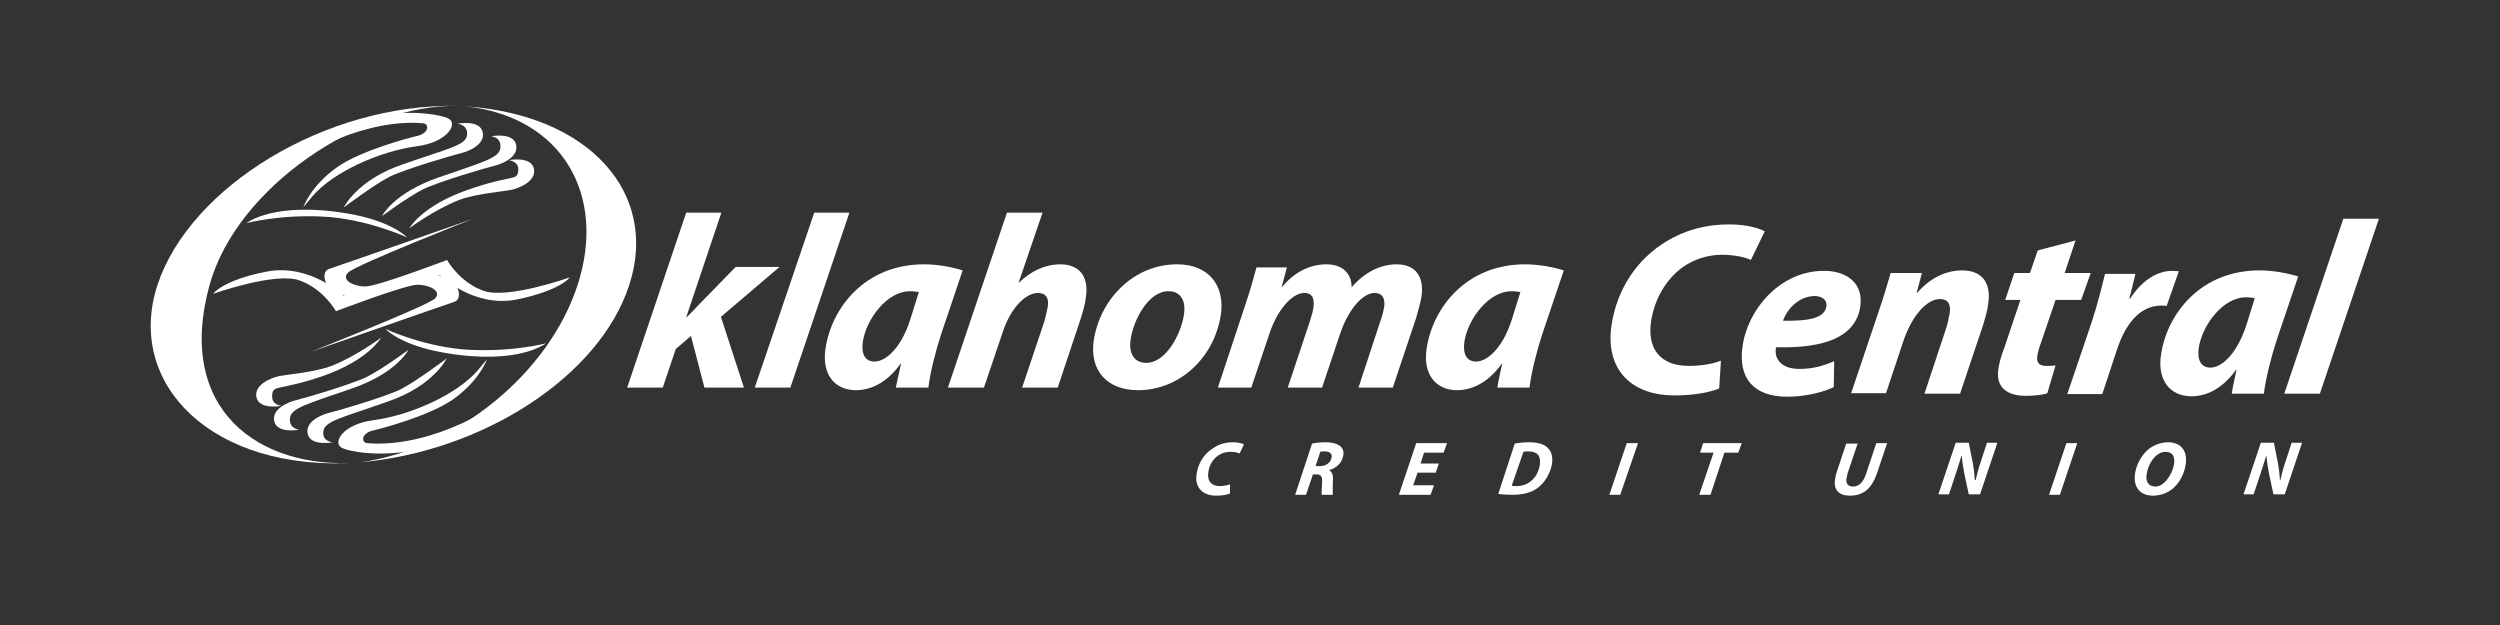 <?xml version="1.0" encoding="utf-8"?>
<!-- Generator: Adobe Illustrator 28.0.0, SVG Export Plug-In . SVG Version: 6.00 Build 0)  -->
<svg version="1.1" id="Layer_1" xmlns="http://www.w3.org/2000/svg" xmlns:xlink="http://www.w3.org/1999/xlink" x="0px" y="0px"
	 viewBox="0 0 576 144" style="enable-background:new 0 0 576 144;" xml:space="preserve">
<rect x="0" y="0" width="576" height="144" fill="#333333" stroke="none"/>
<style type="text/css">
	.st0{fill-rule:evenodd;clip-rule:evenodd;fill:#FFFFFF;}
</style>
<path class="st0" d="M152.7,89.3l3-8.9l3.5-3l3.1,11.9h9.1L166.1,73l13.5-11.5h-10.1l-8.3,8.5c-0.9,1-1.9,2-3,3.1h-0.1l8.1-24.1
	h-8.1l-13.6,40.3H152.7z"/>
<polygon class="st0" points="182.1,89.3 195.7,49 187.6,49 173.9,89.3 "/>
<path class="st0" d="M213.9,89.3c0.4-3.5,1.8-8.9,3-12.5l4.9-14.5c-2.2-0.7-5.6-1.4-8.9-1.4c-13.6,0-21.3,10-22.7,19.4
	c-0.9,5.8,2,9.6,7,9.6c3.2,0,7-1.5,10.3-6.1h0.1c-0.4,2-0.9,3.9-1.2,5.5H213.9z M209.7,73.7c-2.2,6.8-5.8,9.6-8.2,9.6
	c-2.3,0-3.1-1.9-2.7-4.6c0.8-5.2,5.6-11.6,10.8-11.6c0.9,0,1.5,0.1,2.1,0.2L209.7,73.7z"/>
<path class="st0" d="M226.7,89.3l4.3-12.7c1.8-5.6,5.3-9.1,8.1-9.1c2,0,2.6,1.3,2.3,3.2c-0.2,1.1-0.5,2.3-0.8,3.4l-5.1,15.2h8.2
	l5.3-15.9c0.5-1.5,1.1-3.7,1.2-5c0.7-4.8-1.6-7.5-5.9-7.5c-3.6,0-6.8,1.6-9.5,4.2h-0.1l5.5-16.1h-8.2l-13.6,40.3H226.7z"/>
<path class="st0" d="M262.2,89.9c9.5,0,17.6-7.4,19.1-17.5c0.9-6.4-2.6-11.5-10.1-11.5c-9.9,0-17.7,7.9-19.2,17.5
	C251,85.3,255,89.9,262.2,89.9L262.2,89.9z M264.1,83.6c-2.8,0-4.1-2.2-3.6-5.4c0.6-4.3,4-11.1,8.7-11.1c3.2,0,4,2.7,3.6,5.3
	C272.1,77.1,268.6,83.6,264.1,83.6L264.1,83.6z"/>
<path class="st0" d="M288.3,89.3l4.2-12.5c1.8-5.4,5.2-9.3,8-9.3c2,0,2.4,1.5,2.1,3.4c-0.1,1-0.5,2-0.8,3.1l-5.1,15.3h7.9l4.2-12.5
	c1.9-5.6,5.2-9.3,7.9-9.3c1.9,0,2.5,1.4,2.2,3.3c-0.2,1.1-0.5,2.3-0.9,3.3l-5,15.2h7.9l5.4-16.1c0.4-1.4,1-3.6,1.2-4.8
	c0.7-4.7-1.4-7.5-5.7-7.5c-3.6,0-7.3,1.7-10.4,5.3c0.1-2.4-1.4-5.3-5.8-5.3c-3.6,0-7.2,1.6-10.2,5.2h-0.1l1.2-4.5h-7
	c-0.7,2.5-1.5,5.5-2.7,9l-6.2,18.7H288.3z"/>
<path class="st0" d="M352.4,89.3c0.4-3.5,1.8-8.9,3-12.5l4.9-14.5c-2.2-0.7-5.6-1.4-8.9-1.4c-13.6,0-21.3,10-22.7,19.4
	c-0.9,5.8,2,9.6,7,9.6c3.2,0,7-1.5,10.3-6.1h0.1c-0.4,2-0.9,3.9-1.1,5.5H352.4z M348.3,73.7c-2.2,6.8-5.8,9.6-8.2,9.6
	c-2.3,0-3.1-1.9-2.7-4.6c0.8-5.2,5.6-11.6,10.8-11.6c0.9,0,1.5,0.1,2.1,0.2L348.3,73.7z"/>
<g>
	<path class="st0" d="M396.5,83.1c-2,0.8-4.7,1.2-7.4,1.2c-6.7,0-9.6-4.1-8.7-10.2c0.8-5.3,3.5-9.7,7.1-12.4c2.6-1.9,5.9-3,9.2-3
		c3.3,0,5.7,0.7,6.7,1.2l3.2-6.6c-1-0.6-4-1.6-8.2-1.6c-5.4,0-10.2,1.3-14.6,4c-6.4,3.9-11.2,10.6-12.5,19.2
		c-1.5,10.1,4.4,16.2,14.5,16.2c4.6,0,8.1-0.7,10.3-1.6L396.5,83.1z"/>
	<path class="st0" d="M422.6,83.2c-2.4,1.1-5,1.8-8,1.8c-2.4,0-4.1-0.7-5-2.2c-0.5-0.8-0.6-2-0.4-2.8c11.1,0.3,18.3-2.3,19.4-9.3
		c0.8-5.2-2.8-8.3-8.4-8.3c-10,0-17.5,8.8-18.7,17.3c-1.1,7.3,2.4,11.7,10.3,11.7c3.1,0,7.2-0.6,10.7-2.2L422.6,83.2z M420.8,70.6
		c-0.4,2.6-3.7,3.4-10,3.3c0.9-2.6,3.6-5.7,7.4-5.7C420,68.3,421,69.2,420.8,70.6L420.8,70.6z"/>
	<path class="st0" d="M434.5,90.7l4.1-12.3c2.1-6.1,5.6-9.5,8.3-9.5c2.1,0,2.6,1.4,2.3,3.3c-0.2,1-0.4,2.1-0.7,3.1l-5.1,15.4h8.2
		l5.4-16.1c0.4-1.4,1-3.4,1.1-4.7c0.7-4.8-1.5-7.6-6-7.6c-3.6,0-7.3,1.6-10.4,5.2h-0.1l1.2-4.6h-7.2c-0.7,2.5-1.6,5.5-2.8,9
		l-6.3,18.7H434.5z"/>
	<path class="st0" d="M469.5,57.7l-1.8,5.2h-3.6l-2.1,6.2h3.5l-3.7,11c-0.8,2.1-1.2,3.6-1.4,5.1c-0.5,3.5,1.4,6,6.4,6
		c1.7,0,3.8-0.2,4.9-0.6l1.9-6.4c-0.7,0.1-1.5,0.1-2.2,0.1c-1.8,0-2.2-1-2-2.3c0.1-1,0.6-2.4,1-3.5l3.2-9.4h5.9l2.2-6.2h-6l2.5-7.5
		L469.5,57.7z"/>
	<path class="st0" d="M484.4,90.7l3.4-10.3c1.8-5.4,5-10,10.2-10c0.5,0,0.9,0,1.2,0.1l2.8-8c-0.5,0-1-0.1-1.5-0.1
		c-3.8,0-7.3,2.6-9.7,6.4h-0.2c0.5-2,1-3.9,1.4-5.7h-7c-0.6,2.4-1.7,7-3.1,11.2l-5.6,16.5H484.4z"/>
	<path class="st0" d="M521.6,90.7c0.4-3.5,1.8-8.9,3-12.5l4.9-14.5c-2.2-0.7-5.6-1.4-8.9-1.4c-13.6,0-21.3,10-22.7,19.4
		c-0.9,5.8,2,9.6,7,9.6c3.2,0,7-1.5,10.3-6.1h0.1c-0.4,2-0.9,3.9-1.1,5.5H521.6z M517.5,75.1c-2.3,6.8-5.8,9.6-8.2,9.6
		c-2.3,0-3.1-1.9-2.7-4.6c0.8-5.2,5.6-11.6,10.8-11.6c0.9,0,1.5,0.1,2.1,0.2L517.5,75.1z"/>
	<polygon class="st0" points="534.5,90.7 548.1,50.4 539.9,50.4 526.3,90.7 	"/>
</g>
<g>
	<g>
		<path class="st0" d="M425.4,102.1l-2.2,6.6c-0.2,0.6-0.3,1.1-0.4,1.7c-0.4,2.5,0.9,3.8,3.4,3.8c3.2,0,5.1-1.7,6.3-5.3l2.3-6.8
			h-2.5l-2.3,6.9c-0.7,2.2-1.7,3.1-3.1,3.1c-1.1,0-1.6-0.7-1.5-1.7c0.1-0.5,0.2-1,0.3-1.4l2.3-6.8H425.4z"/>
		<path class="st0" d="M449,114l1.4-4.2c0.6-1.9,1.2-3.6,1.5-4.7h0.1c0.1,1.4,0.3,2.5,0.6,4.1l1,4.7h2.6l4-11.9h-2.4l-1.4,4.3
			c-0.6,1.7-0.9,3.1-1.2,4.3H455c-0.1-1.3-0.2-2.5-0.5-4.1l-0.9-4.5h-3l-4,11.9H449z"/>
		<polygon class="st0" points="476.1,102.1 472.1,114 474.6,114 478.6,102.1 		"/>
		<path class="st0" d="M496,114.2c1.8,0,3.4-0.6,4.7-1.7c1.5-1.3,2.6-3.4,2.9-5.6c0.4-2.8-0.9-5-4.1-5c-1.7,0-3.4,0.7-4.6,1.7
			c-1.6,1.4-2.7,3.5-3,5.6C491.5,112,492.9,114.2,496,114.2L496,114.2z M496.6,112.1c-1.7,0-2.3-1.3-2-2.9c0.3-2.3,2.1-5.1,4.3-5.1
			c1.9,0,2.2,1.4,2,2.9C500.5,109.2,498.7,112.1,496.6,112.1L496.6,112.1z"/>
		<path class="st0" d="M519.2,114l1.4-4.2c0.6-1.9,1.2-3.6,1.5-4.7h0.1c0.1,1.4,0.3,2.5,0.6,4.1l1,4.7h2.6l4-11.9h-2.4l-1.4,4.3
			c-0.6,1.7-0.9,3.1-1.2,4.3h-0.1c-0.1-1.3-0.2-2.5-0.5-4.1l-0.9-4.5h-3l-4,11.9H519.2z"/>
	</g>
	<g>
		<path class="st0" d="M283.4,111.6c-0.6,0.2-1.5,0.4-2.3,0.4c-2.1,0-3-1.3-2.7-3.2c0.2-1.7,1.1-3,2.2-3.8c0.8-0.6,1.8-0.9,2.9-0.9
			c1,0,1.8,0.2,2.1,0.4l1-2.1c-0.3-0.2-1.3-0.5-2.5-0.5c-1.7,0-3.2,0.4-4.5,1.3c-2,1.2-3.5,3.3-3.9,6c-0.5,3.1,1.4,5,4.5,5
			c1.4,0,2.5-0.2,3.2-0.5L283.4,111.6z"/>
		<path class="st0" d="M298.4,114h2.5l1.6-4.7h0.8c1,0,1.4,0.4,1.3,1.9c-0.1,1.5-0.1,2.5-0.1,2.8h2.6c-0.1-0.5,0-2,0-3.4
			c0.1-1.1-0.2-1.9-0.8-2.2l0-0.1c1.6-0.5,2.9-1.6,3.2-3.4c0.2-1.1-0.3-1.9-1-2.3c-0.8-0.5-1.9-0.7-3-0.7c-1.2,0-2.4,0.1-3.2,0.3
			L298.4,114z M304.2,104.1c0.2-0.1,0.5-0.1,1-0.1c1,0,1.8,0.4,1.6,1.4c-0.2,1.2-1.3,2-2.7,2h-1L304.2,104.1z"/>
		<polygon class="st0" points="331.5,106.8 327.3,106.8 328.1,104.3 332.6,104.3 333.4,102.1 326.3,102.1 322.3,114 329.6,114 
			330.4,111.8 325.6,111.8 326.6,108.9 330.8,108.9 		"/>
		<path class="st0" d="M345.2,113.8c0.6,0.1,1.8,0.2,3.2,0.2c2.6,0,4.4-0.5,5.9-1.6c1.6-1.2,2.9-3.3,3.3-5.6
			c0.2-1.7-0.2-2.9-1.1-3.7c-0.8-0.8-2.3-1.2-4.2-1.2c-1.1,0-2.2,0.1-3.3,0.3L345.2,113.8z M351,104.1c0.3-0.1,0.6-0.1,1.1-0.1
			c2.1,0,2.9,1,2.7,2.9c-0.2,1.5-0.8,2.8-1.8,3.7c-0.9,0.9-2.2,1.4-3.6,1.4c-0.4,0-0.8,0-1.1-0.1L351,104.1z"/>
		<polygon class="st0" points="374.8,102.1 370.8,114 373.3,114 377.4,102.1 		"/>
		<polygon class="st0" points="391.5,114 394.1,114 397.3,104.3 400.5,104.3 401.3,102.1 392.4,102.1 391.7,104.3 394.8,104.3 		"/>
	</g>
</g>
<g>
	<path class="st0" d="M109,50.4c0,0-27.1,9.5-33.3,11.6c-2,0.7-1.1,6.2,5.5,6.2c3.6,0,20.2-4.8,20.2-4.8S109,71,119.1,69
		c10.1-2.1,12.2-5.1,12.2-5.1s-14.3,5.1-19.9,3.1c-5.6-2-8.4-7.1-8.4-7.1s-16,6.1-18.8,6.1s-5.7-1.5-4-3.2C82,61,109,50.4,109,50.4z
		"/>
	<path class="st0" d="M136.8,43.2c0,0,4.9,30.9-15.6,47.9c-20.4,17-39.1,13.5-42.2,12.2c-2.7-1.1-0.1-5.6,7.1-6.5
		c8.3-1.1,19.1-5.8,24-11.5c2.4-2.9,2.1-2.5,2.1-2.5s-1.7,4.9-7.8,9.2c-5.4,3.8-16.4,6.7-18.1,7.1c-3.2,0.6-3.1,2.9-1.7,3
		c11.6,1,27.6-5.1,38.7-16.2c11.1-11.1,11.7-23.2,12.2-28.5C136.2,52.1,136.8,43.2,136.8,43.2z"/>
	<path class="st0" d="M76.7,101.9c0,0-5.1,1-5.8-1.9c-0.7-2.9,3.3-4.5,5-4.9c1.7-0.4,12.7-3.6,16.4-5.4c3.7-1.9,10.6-7.1,10.6-7.1
		s-3,6.3-13.5,9.9C79,96.2,74.7,97,74.5,99.4C74.2,101.8,76.7,101.9,76.7,101.9z"/>
	<path class="st0" d="M69,99c0,0-5.1,1-5.8-1.9c-0.7-2.9,3.3-4.5,5-4.9c1.7-0.4,12.7-3.6,16.4-5.4c3.7-1.9,9.5-6.2,9.5-6.2
		s-2.6,5.3-13,8.9s-14.1,4.5-14.3,6.9C66.6,98.9,69,99,69,99z"/>
	<path class="st0" d="M64.9,93.5c0,0-5.1,1-5.8-1.9c-0.7-2.9,3.3-4.5,5-4.9c1.7-0.4,8.4-0.9,12.3-2.4c5.8-2.3,11.4-6.5,11.4-6.5
		s-2.8,5.1-13.3,8.8C64,90.2,63,88.5,62.7,91C62.5,93.4,64.9,93.5,64.9,93.5z"/>
	<path class="st0" d="M71.5,81.1c0,0,27.1-9.5,33.3-11.6c2-0.7,1.1-6.2-5.5-6.2c-3.6,0-20.2,4.8-20.2,4.8s-7.7-7.5-17.8-5.5
		s-12.2,5.1-12.2,5.1s14.3-5.1,19.9-3.1c5.6,2,8.4,7.1,8.4,7.1s16-6.1,18.8-6.1c2.8,0,5.7,1.5,4,3.2C98.4,70.5,71.5,81.1,71.5,81.1z
		"/>
	<path class="st0" d="M45.3,87.3c0,0-4.9-30.9,15.6-47.9c20.4-17,39.1-13.5,42.2-12.2c2.7,1.1,0.1,5.6-7.1,6.5
		c-8.3,1.1-19.1,5.8-24,11.5c-2.4,2.9-2.1,2.5-2.1,2.5s1.7-4.9,7.8-9.2c5.4-3.8,16.4-6.7,18.1-7.1c3.2-0.6,3.1-2.9,1.7-3
		c-11.6-1-27.6,5.1-38.7,16.2C47.5,55.6,46.9,67.8,46.4,73.1C45.9,78.4,45.3,87.3,45.3,87.3z"/>
	<path class="st0" d="M125.8,79.1c0,0-6.3,5.1-23.3,2.2c-10.2-1.7-13.7-5.5-13.7-5.5s9.3,4.3,19.4,4.8
		C118.3,81.1,125.8,79.1,125.8,79.1z"/>
	<path class="st0" d="M56.8,51.4c0,0,6.3-5.1,23.3-2.2c10.2,1.7,13.7,5.5,13.7,5.5s-9.3-4.3-19.4-4.8C64.3,49.4,56.8,51.4,56.8,51.4
		z"/>
	<path class="st0" d="M105.4,28.5c0,0,5.1-1,5.8,1.9c0.7,2.9-3.3,4.5-5,4.9c-1.7,0.4-12.7,3.6-16.4,5.4c-3.7,1.9-10.6,7.1-10.6,7.1
		s3-6.3,13.5-9.9c10.5-3.7,14.7-4.4,14.9-6.8C107.9,28.7,105.4,28.5,105.4,28.5z"/>
	<path class="st0" d="M113.1,31.4c0,0,5.1-1,5.8,1.9c0.7,2.9-3.3,4.5-5,4.9c-1.7,0.4-12.7,3.6-16.4,5.4c-3.7,1.9-9.5,6.2-9.5,6.2
		s2.6-5.3,13-8.9s14.1-4.5,14.3-6.9C115.5,31.5,113.1,31.4,113.1,31.4z"/>
	<path class="st0" d="M117.2,36.9c0,0,5.1-1,5.8,1.9c0.7,2.9-3.3,4.5-5,4.9c-1.7,0.4-8.4,0.9-12.3,2.4c-5.8,2.3-11.4,6.5-11.4,6.5
		s2.8-5.1,13.3-8.8c10.5-3.7,11.5-2,11.8-4.4C119.7,37.1,117.2,36.9,117.2,36.9z"/>
	<path class="st0" d="M83.1,106.5c21.8-3.1,43.3-20.2,50-40.9c6.7-20.7-3.6-38.7-25.8-41.1c28.7,2,44.5,20.1,37.7,41.1
		C138.2,86.7,111.3,104,83.1,106.5z"/>
	<path class="st0" d="M82.3,106.6c-33.5,2.2-53.5-18.2-46-41c7.5-22.6,38.8-41.8,69.1-41.2C83.3,24,54.6,43,48.3,65.6
		C40.3,94.5,59.8,108.1,82.3,106.6z"/>
</g>
</svg>
